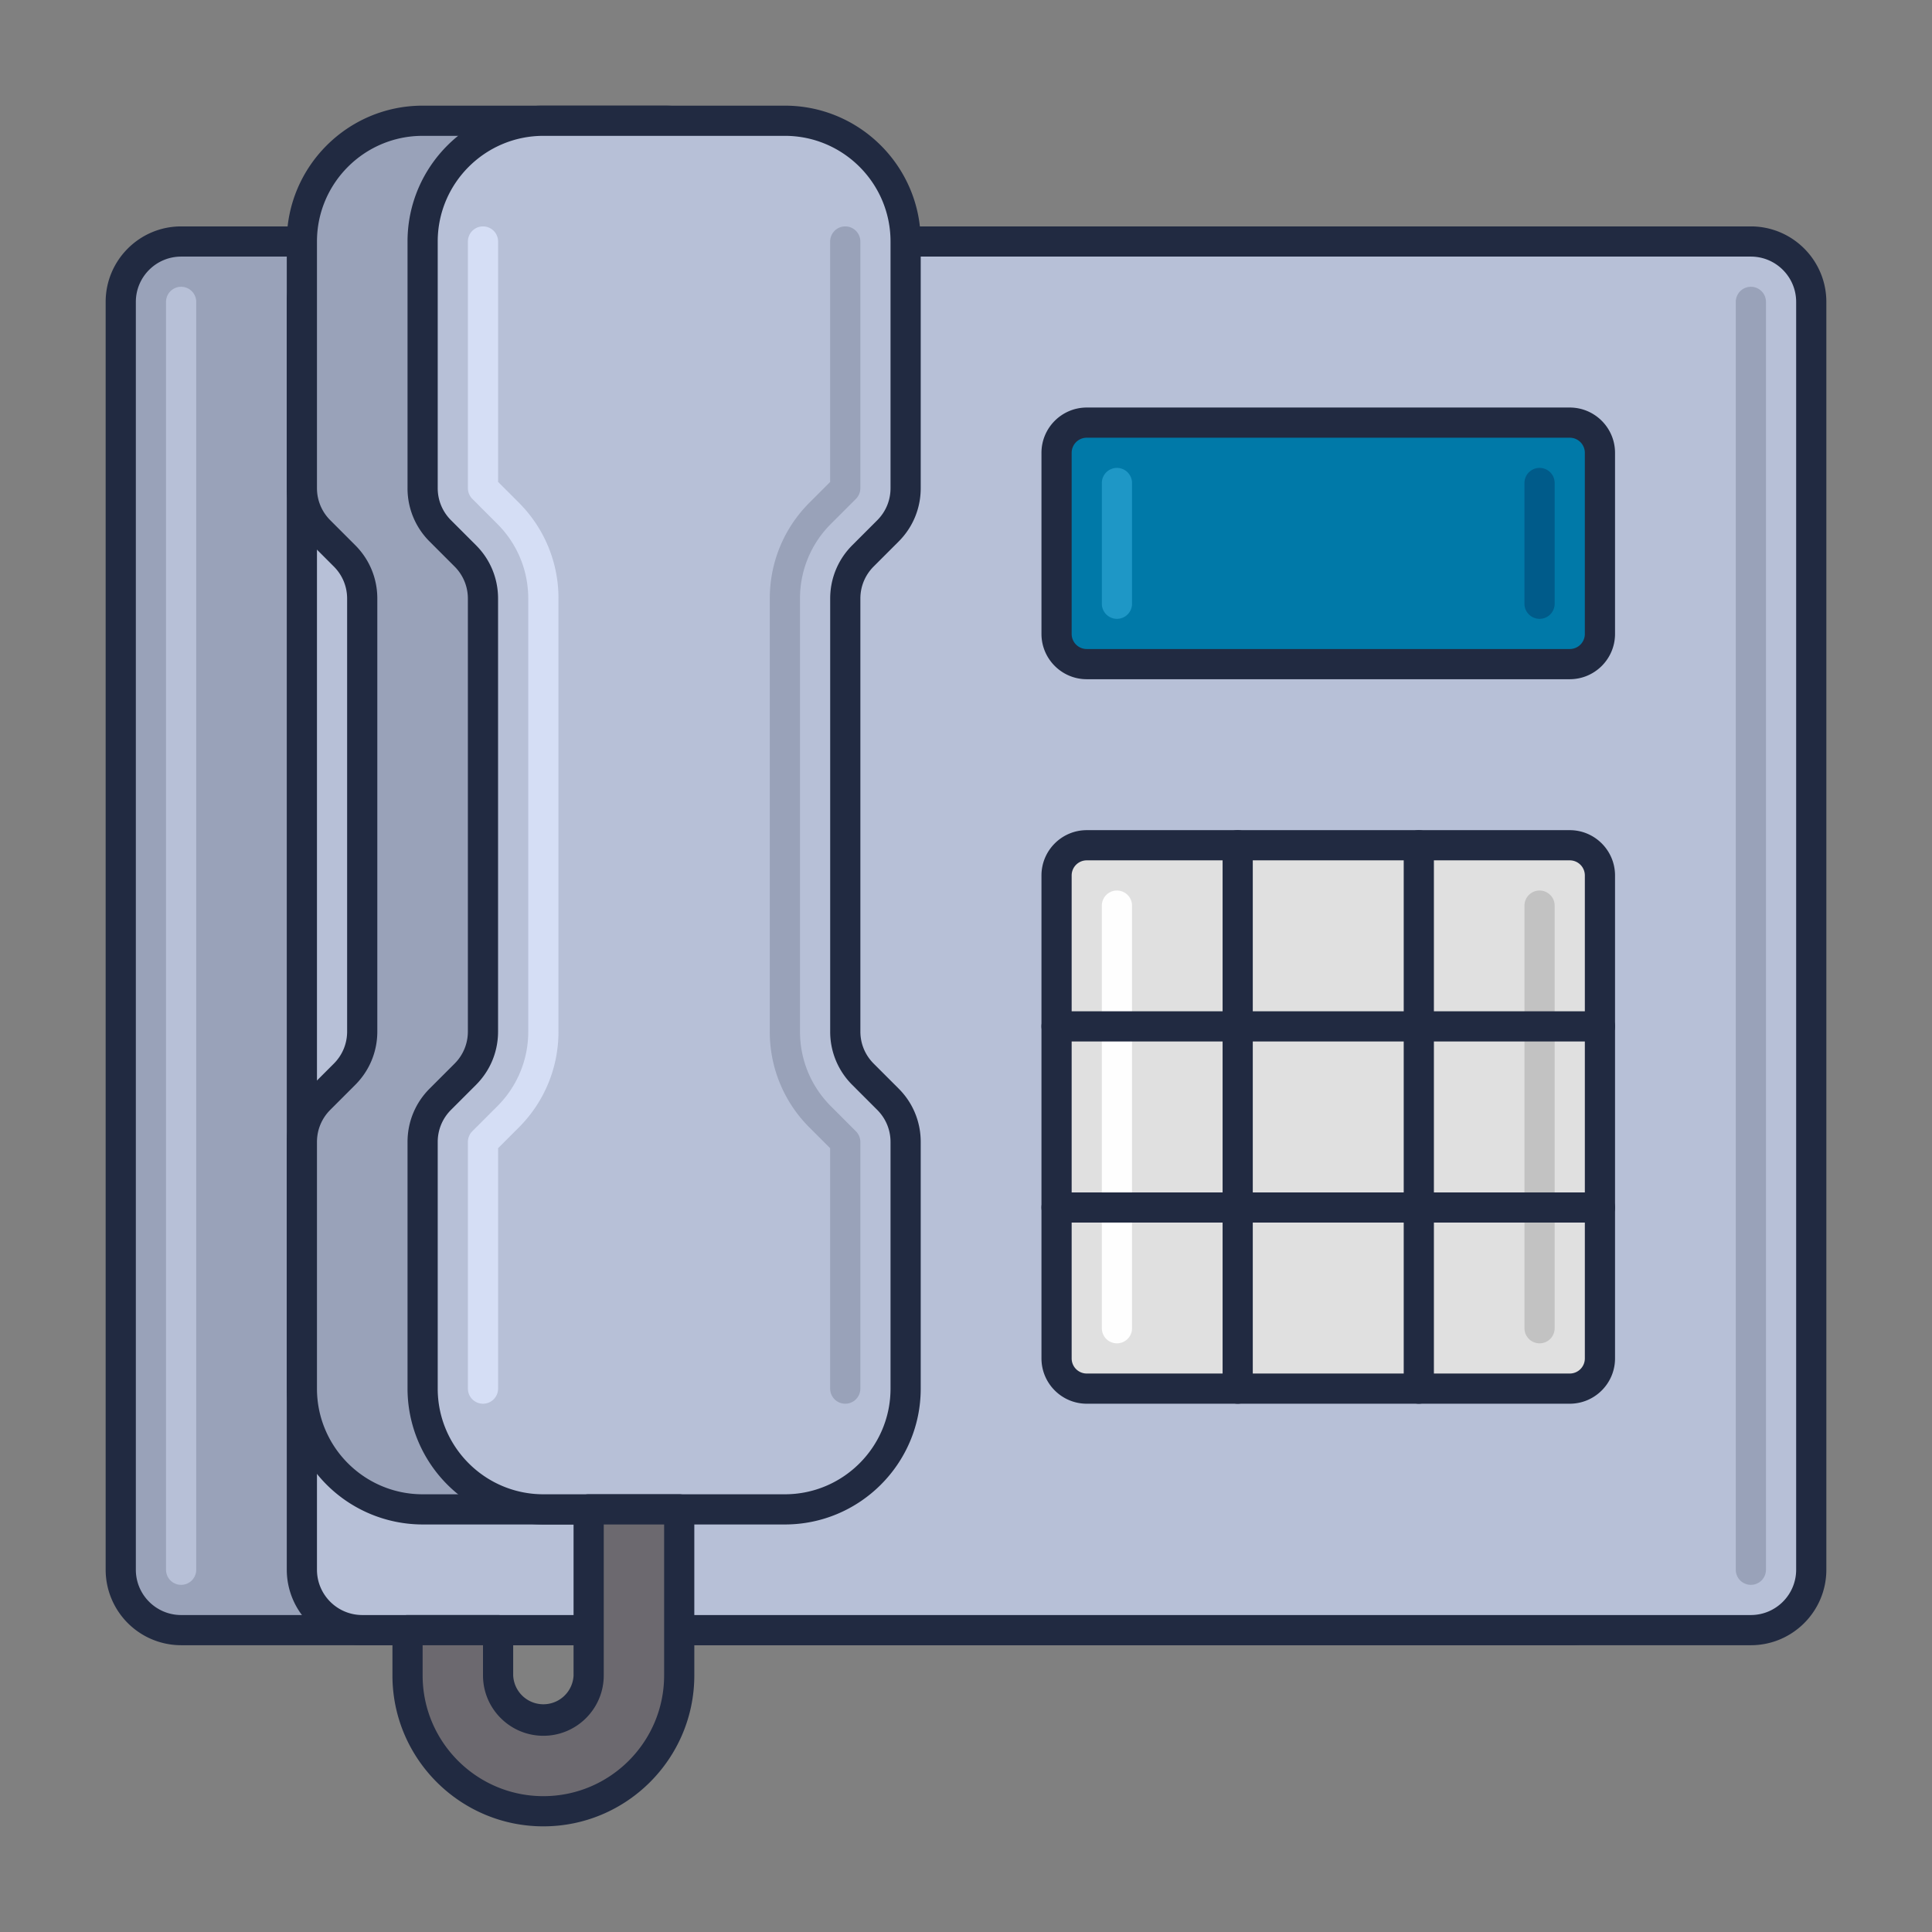 <svg xmlns="http://www.w3.org/2000/svg" version="1.1" xmlns:xlink="http://www.w3.org/1999/xlink" width="512" height="512" x="0" y="0" viewBox="0 0 64 64" style="enable-background:new 0 0 512 512" xml:space="preserve"><rect x="0" y="0" width="64" height="64" fill="#808080" stroke="none"/><g><path fill="#99A2B9" d="M52 54H6a2 2 0 0 1-2-2V10a2 2 0 0 1 2-2h46a2 2 0 0 1 2 2v42a2 2 0 0 1-2 2z" opacity="1" data-original="#99a2b9"></path><path fill="#212A41" d="M52 54.5H6A2.503 2.503 0 0 1 3.5 52V10c0-1.378 1.121-2.5 2.5-2.5h46c1.379 0 2.5 1.122 2.5 2.5v42c0 1.378-1.121 2.5-2.5 2.5zM6 8.5c-.827 0-1.5.673-1.5 1.5v42c0 .827.673 1.5 1.5 1.5h46c.827 0 1.5-.673 1.5-1.5V10c0-.827-.673-1.5-1.5-1.5z" opacity="1" data-original="#212a41"></path><path fill="#B7C0D7" d="M58 54H12a2 2 0 0 1-2-2V10a2 2 0 0 1 2-2h46a2 2 0 0 1 2 2v42a2 2 0 0 1-2 2z" opacity="1" data-original="#b7c0d7"></path><path fill="#212A41" d="M58 54.5H12A2.503 2.503 0 0 1 9.5 52V10c0-1.378 1.121-2.5 2.5-2.5h46c1.379 0 2.5 1.122 2.5 2.5v42c0 1.378-1.121 2.5-2.5 2.5zm-46-46c-.827 0-1.5.673-1.5 1.5v42c0 .827.673 1.5 1.5 1.5h46c.827 0 1.5-.673 1.5-1.5V10c0-.827-.673-1.5-1.5-1.5z" opacity="1" data-original="#212a41"></path><path fill="#99A2B9" d="M22 50h-8a4 4 0 0 1-4-4v-8.172a2 2 0 0 1 .586-1.414l.828-.828A2 2 0 0 0 12 34.172V19.828a2 2 0 0 0-.586-1.414l-.828-.828A2 2 0 0 1 10 16.172V8a4 4 0 0 1 4-4h8a4 4 0 0 1 4 4v8.172a2 2 0 0 1-.586 1.414l-.828.828A2 2 0 0 0 24 19.828v14.343a2 2 0 0 0 .586 1.414l.828.828c.375.376.586.885.586 1.415V46a4 4 0 0 1-4 4z" opacity="1" data-original="#99a2b9"></path><path fill="#212A41" d="M22 50.5h-8A4.505 4.505 0 0 1 9.5 46v-8.171c0-.668.26-1.296.732-1.768l.828-.828c.283-.284.439-.66.439-1.061V19.829c0-.401-.156-.777-.439-1.061l-.828-.828a2.488 2.488 0 0 1-.732-1.769V8c0-2.481 2.019-4.5 4.5-4.5h8c2.481 0 4.5 2.019 4.5 4.5v8.171c0 .668-.26 1.296-.732 1.768l-.828.828c-.283.284-.439.66-.439 1.061v14.343c0 .401.156.777.439 1.061l.828.828c.473.472.732 1.1.732 1.768V46c0 2.481-2.019 4.5-4.5 4.5zm-8-46c-1.93 0-3.5 1.57-3.5 3.5v8.171c0 .401.156.777.439 1.061l.828.828c.473.472.732 1.1.732 1.768v14.343c0 .668-.26 1.296-.732 1.768l-.828.828c-.283.284-.439.66-.439 1.061V46c0 1.93 1.57 3.5 3.5 3.5h8c1.93 0 3.5-1.57 3.5-3.5v-8.171c0-.401-.156-.777-.439-1.061l-.828-.828a2.48 2.48 0 0 1-.732-1.768V19.829c0-.668.26-1.296.732-1.768l.828-.828c.283-.284.439-.66.439-1.061V8c0-1.93-1.57-3.5-3.5-3.5z" opacity="1" data-original="#212a41"></path><path fill="#B7C0D7" d="M6 52.5a.5.5 0 0 1-.5-.5V10a.5.5 0 0 1 1 0v42a.5.5 0 0 1-.5.5zM26 50h-8a4 4 0 0 1-4-4v-8.172a2 2 0 0 1 .586-1.414l.828-.828A2 2 0 0 0 16 34.172V19.828a2 2 0 0 0-.586-1.414l-.828-.828A2 2 0 0 1 14 16.172V8a4 4 0 0 1 4-4h8a4 4 0 0 1 4 4v8.172a2 2 0 0 1-.586 1.414l-.828.828A2 2 0 0 0 28 19.828v14.343a2 2 0 0 0 .586 1.414l.828.828c.375.376.586.885.586 1.415V46a4 4 0 0 1-4 4z" opacity="1" data-original="#b7c0d7"></path><path fill="#212A41" d="M26 50.5h-8a4.505 4.505 0 0 1-4.5-4.5v-8.171c0-.668.26-1.296.732-1.768l.828-.828c.283-.284.439-.66.439-1.061V19.829c0-.401-.156-.777-.439-1.061l-.828-.828a2.48 2.48 0 0 1-.732-1.768V8c0-2.481 2.019-4.5 4.5-4.5h8c2.481 0 4.5 2.019 4.5 4.5v8.171c0 .668-.26 1.296-.732 1.768l-.828.828c-.283.284-.439.66-.439 1.061v14.343c0 .401.156.777.439 1.061l.828.828c.473.472.732 1.1.732 1.768V46c0 2.481-2.019 4.5-4.5 4.5zm-8-46c-1.93 0-3.5 1.57-3.5 3.5v8.171c0 .401.156.777.439 1.061l.828.828c.473.472.732 1.1.732 1.768v14.343c0 .668-.26 1.296-.732 1.768l-.828.828c-.283.284-.439.66-.439 1.061V46c0 1.93 1.57 3.5 3.5 3.5h8c1.93 0 3.5-1.57 3.5-3.5v-8.171c0-.401-.156-.777-.439-1.061l-.828-.828a2.48 2.48 0 0 1-.732-1.768V19.829c0-.668.26-1.296.732-1.768l.828-.828c.283-.284.439-.66.439-1.061V8c0-1.93-1.57-3.5-3.5-3.5z" opacity="1" data-original="#212a41"></path><path fill="#D5DEF5" d="M16 46.5a.5.5 0 0 1-.5-.5v-8.172c0-.133.053-.26.146-.354l.828-.828a3.477 3.477 0 0 0 1.025-2.475V19.829c0-.935-.364-1.814-1.025-2.475l-.828-.829a.5.5 0 0 1-.146-.354V8a.5.5 0 0 1 1 0v7.964l.682.682a4.465 4.465 0 0 1 1.318 3.182v14.343a4.467 4.467 0 0 1-1.318 3.182l-.682.682V46a.5.5 0 0 1-.5.5z" opacity="1" data-original="#d5def5"></path><path fill="#99A2B9" d="M28 46.5a.5.5 0 0 1-.5-.5v-7.964l-.682-.682a4.465 4.465 0 0 1-1.318-3.182V19.829c0-1.203.468-2.333 1.318-3.182l.682-.682V8a.5.5 0 0 1 1 0v8.172c0 .133-.053.26-.146.354l-.828.828a3.477 3.477 0 0 0-1.025 2.475v14.343c0 .935.364 1.814 1.025 2.475l.828.829a.5.5 0 0 1 .146.354V46a.5.5 0 0 1-.5.5z" opacity="1" data-original="#99a2b9"></path><path fill="#0079A8" d="M52 22H36a1 1 0 0 1-1-1v-6a1 1 0 0 1 1-1h16a1 1 0 0 1 1 1v6a1 1 0 0 1-1 1z" opacity="1" data-original="#0079a8"></path><path fill="#212A41" d="M52 22.5H36c-.827 0-1.5-.673-1.5-1.5v-6c0-.827.673-1.5 1.5-1.5h16c.827 0 1.5.673 1.5 1.5v6c0 .827-.673 1.5-1.5 1.5zm-16-8a.5.5 0 0 0-.5.5v6a.5.5 0 0 0 .5.5h16a.5.5 0 0 0 .5-.5v-6a.5.5 0 0 0-.5-.5z" opacity="1" data-original="#212a41"></path><path fill="#E0E0E0" d="M52 46H36a1 1 0 0 1-1-1V29a1 1 0 0 1 1-1h16a1 1 0 0 1 1 1v16a1 1 0 0 1-1 1z" opacity="1" data-original="#e0e0e0"></path><path fill="#212A41" d="M52 46.5H36c-.827 0-1.5-.673-1.5-1.5V29c0-.827.673-1.5 1.5-1.5h16c.827 0 1.5.673 1.5 1.5v16c0 .827-.673 1.5-1.5 1.5zm-16-18a.5.5 0 0 0-.5.5v16a.5.5 0 0 0 .5.5h16a.5.5 0 0 0 .5-.5V29a.5.5 0 0 0-.5-.5z" opacity="1" data-original="#212a41"></path><path fill="#99A2B9" d="M58 52.5a.5.5 0 0 1-.5-.5V10a.5.5 0 0 1 1 0v42a.5.5 0 0 1-.5.5z" opacity="1" data-original="#99a2b9"></path><path fill="#005B8A" d="M51 20.5a.5.5 0 0 1-.5-.5v-4a.5.5 0 0 1 1 0v4a.5.5 0 0 1-.5.5z" opacity="1" data-original="#005b8a"></path><path fill="#1E97C6" d="M37 20.5a.5.5 0 0 1-.5-.5v-4a.5.5 0 0 1 1 0v4a.5.5 0 0 1-.5.5z" opacity="1" data-original="#1e97c6"></path><path fill="#6C696F" d="M18 60a4.505 4.505 0 0 1-4.5-4.5V54h3v1.5c0 .827.673 1.5 1.5 1.5s1.5-.673 1.5-1.5V50h3v5.5c0 2.481-2.019 4.5-4.5 4.5z" opacity="1" data-original="#6c696f"></path><path fill="#212A41" d="M18 60.5c-2.757 0-5-2.243-5-5V54a.5.5 0 0 1 .5-.5h3a.5.5 0 0 1 .5.5v1.5a1.001 1.001 0 0 0 2 0V50a.5.5 0 0 1 .5-.5h3a.5.5 0 0 1 .5.5v5.5c0 2.757-2.243 5-5 5zm-4-6v1c0 2.206 1.794 4 4 4s4-1.794 4-4v-5h-2v5c0 1.103-.897 2-2 2s-2-.897-2-2v-1z" opacity="1" data-original="#212a41"></path><path fill="#C2C2C2" d="M51 44.5a.5.5 0 0 1-.5-.5V30a.5.5 0 0 1 1 0v14a.5.5 0 0 1-.5.5z" opacity="1" data-original="#c2c2c2"></path><path fill="#FEFEFE" d="M37 44.5a.5.5 0 0 1-.5-.5V30a.5.5 0 0 1 1 0v14a.5.5 0 0 1-.5.5z" opacity="1" data-original="#fefefe"></path><g fill="#212A41"><path d="M41 46.5a.5.5 0 0 1-.5-.5V28a.5.5 0 0 1 1 0v18a.5.5 0 0 1-.5.5zM47 46.5a.5.5 0 0 1-.5-.5V28a.5.5 0 0 1 1 0v18a.5.5 0 0 1-.5.5z" fill="#212A41" opacity="1" data-original="#212a41"></path><path d="M53 34.5H35a.5.5 0 0 1 0-1h18a.5.5 0 0 1 0 1zM53 40.5H35a.5.5 0 0 1 0-1h18a.5.5 0 0 1 0 1z" fill="#212A41" opacity="1" data-original="#212a41"></path></g></g></svg>